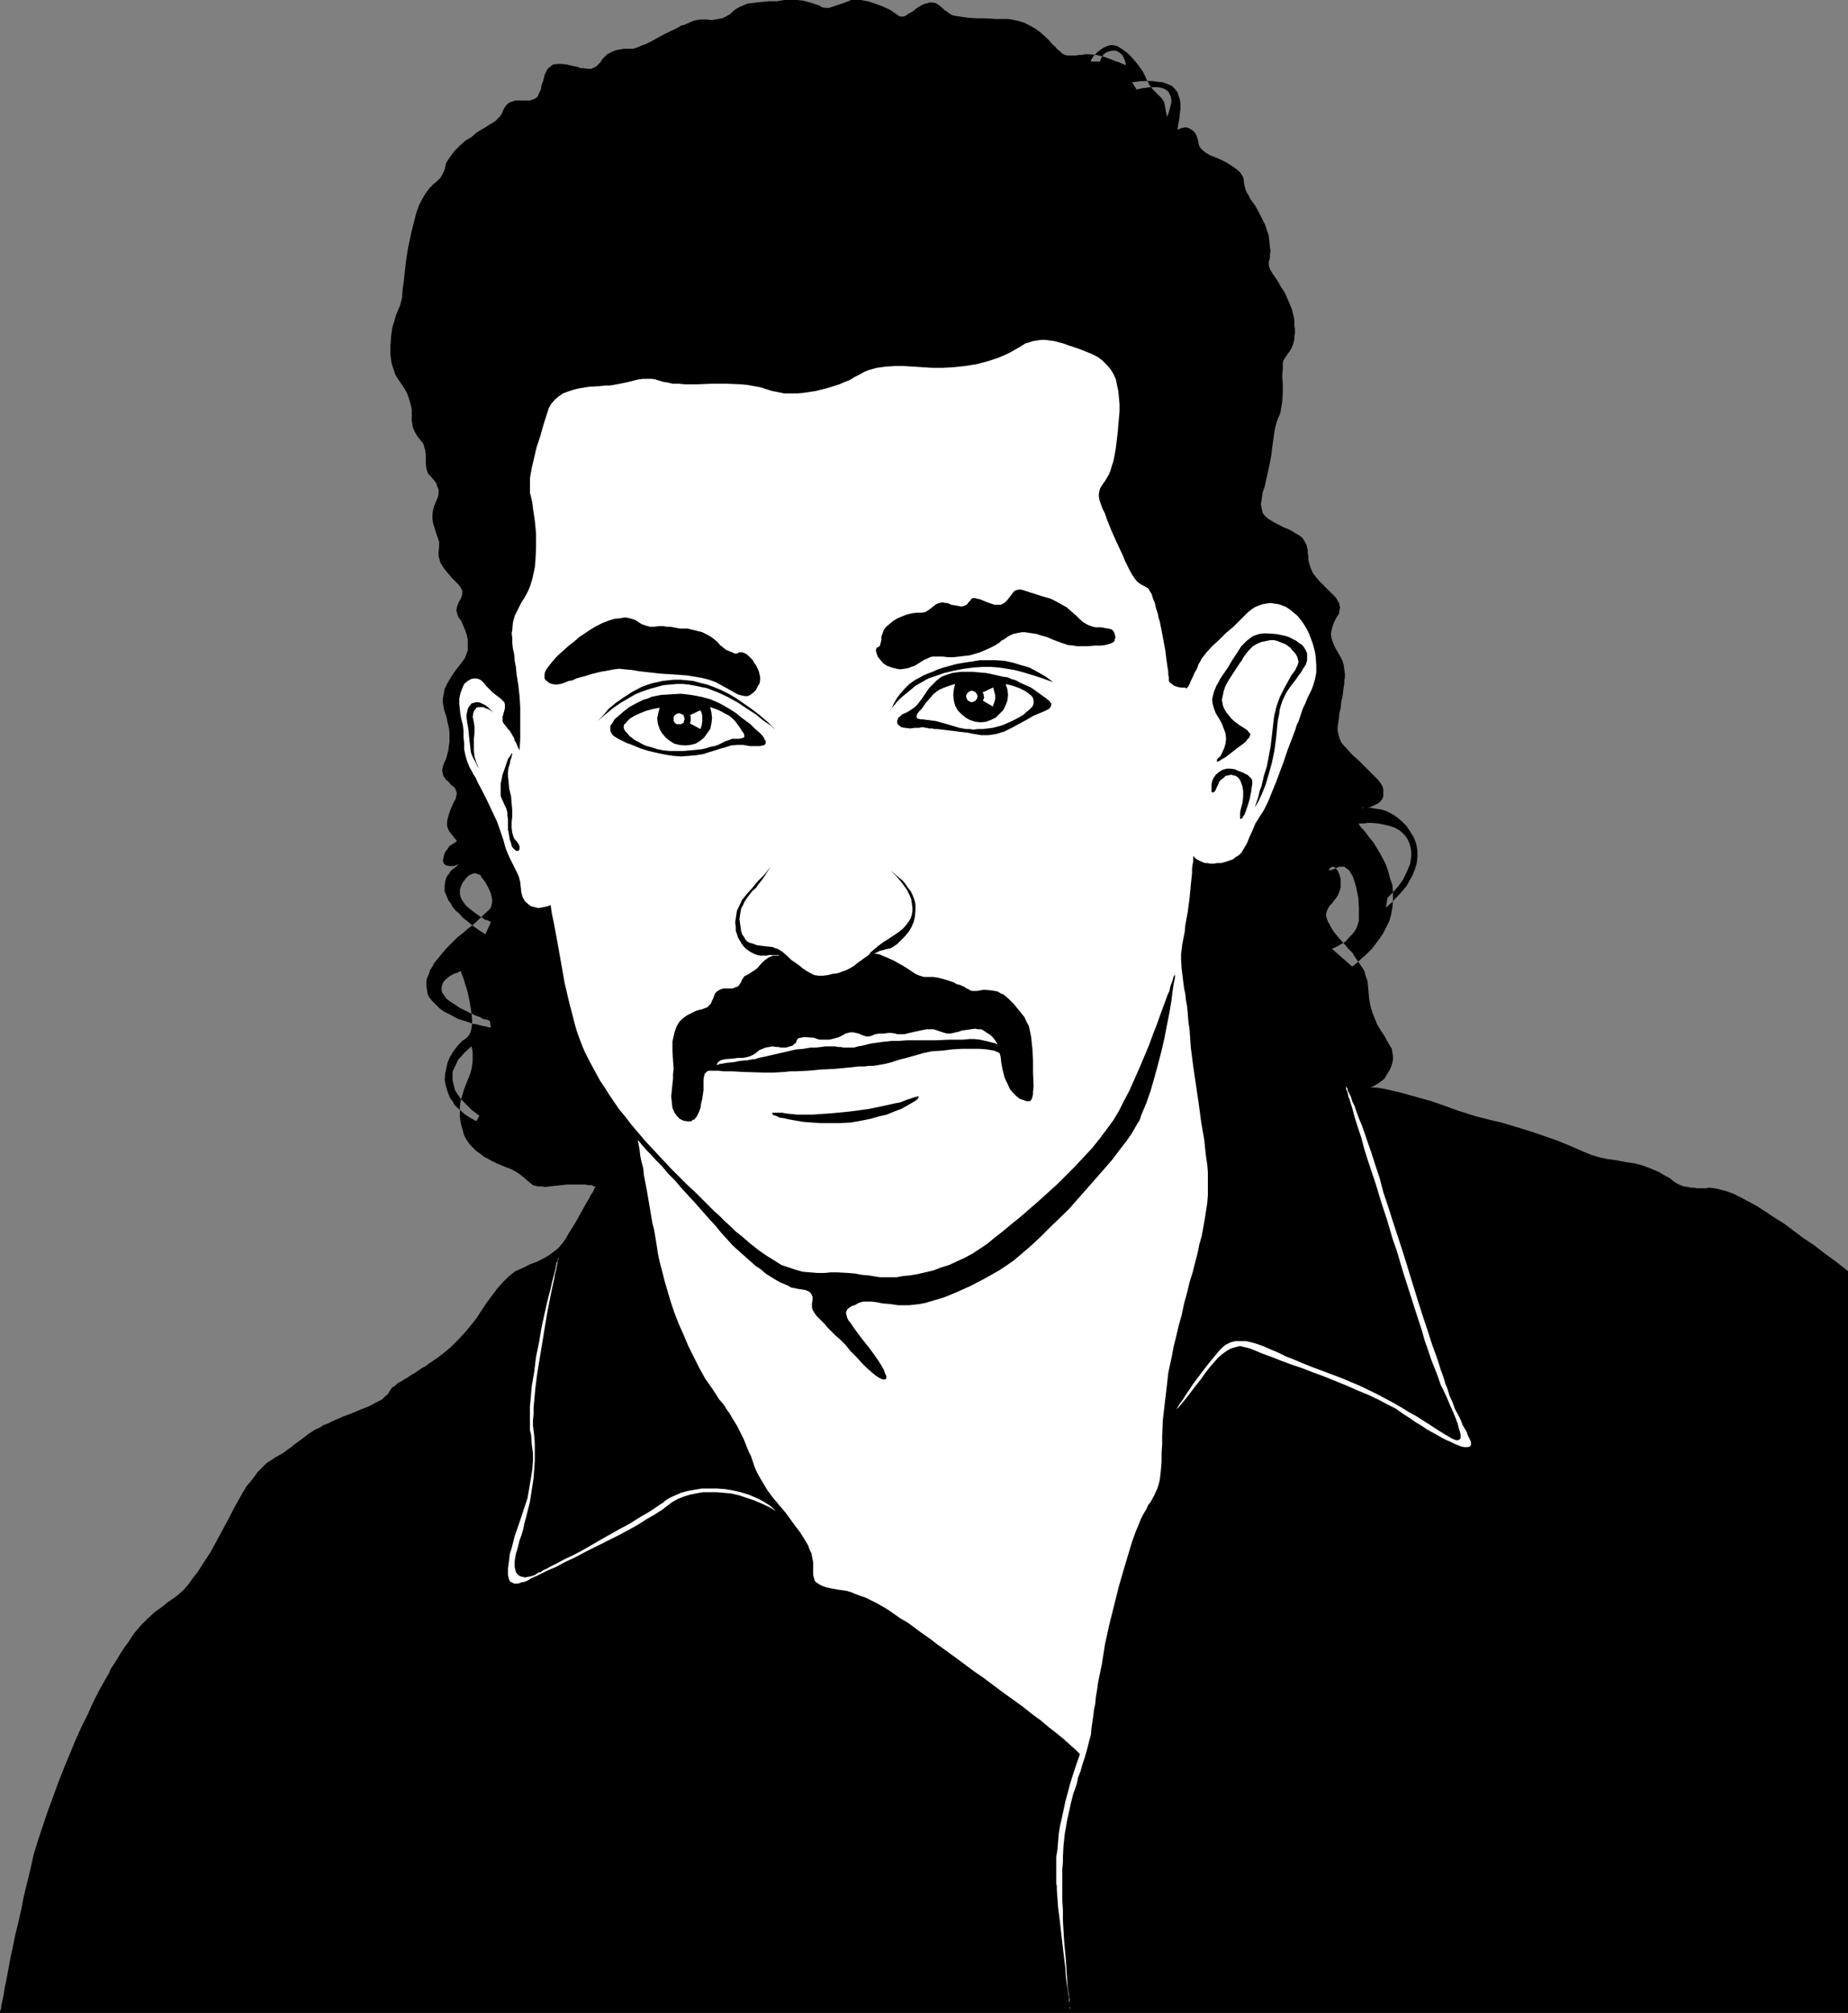 <?xml version="1.0" encoding="UTF-8" standalone="no"?>
<svg
   version="1.0"
   width="129.724mm"
   height="141.292mm"
   id="svg25"
   sodipodi:docname="Male 43.wmf"
   xmlns:inkscape="http://www.inkscape.org/namespaces/inkscape"
   xmlns:sodipodi="http://sodipodi.sourceforge.net/DTD/sodipodi-0.dtd"
   xmlns="http://www.w3.org/2000/svg"
   xmlns:svg="http://www.w3.org/2000/svg">
  <rect width="100%" height="100%" fill="#808080" stroke="none"/>
  <sodipodi:namedview
     id="namedview25"
     pagecolor="#ffffff"
     bordercolor="#000000"
     borderopacity="0.25"
     inkscape:showpageshadow="2"
     inkscape:pageopacity="0.0"
     inkscape:pagecheckerboard="0"
     inkscape:deskcolor="#d1d1d1"
     inkscape:document-units="mm" />
  <defs
     id="defs1">
    <pattern
       id="WMFhbasepattern"
       patternUnits="userSpaceOnUse"
       width="6"
       height="6"
       x="0"
       y="0" />
  </defs>
  <path
     style="fill:#000000;fill-opacity:1;fill-rule:evenodd;stroke:none"
     d="m 118.129,151.237 0.97,1.131 0.808,0.969 0.97,0.969 0.808,0.808 0.485,0.646 0.485,0.969 v 0.485 0.323 l -0.162,0.646 -0.162,0.485 -0.646,1.131 -0.323,0.808 -0.162,0.646 -0.162,0.646 0.162,0.485 0.162,0.646 0.323,0.808 0.646,0.808 0.485,1.131 0.485,1.131 0.485,1.293 0.323,1.454 v 1.454 1.454 l -0.485,1.293 -0.323,0.808 -0.485,0.646 -0.485,0.646 -0.485,0.646 -1.131,1.454 -0.97,1.454 -0.97,1.616 -0.808,1.616 -0.323,1.777 -0.162,0.808 v 0.969 l 0.162,0.969 0.162,0.969 0.646,1.939 0.323,1.616 0.323,1.293 0.162,1.293 v 2.424 l -0.323,2.262 -0.323,1.293 -0.323,1.131 -0.485,0.969 -0.323,0.969 -0.162,0.969 0.162,0.969 0.162,0.485 0.323,0.485 0.323,0.485 0.646,0.485 0.485,0.646 0.485,0.485 0.485,0.323 0.323,0.323 0.323,0.808 0.162,0.646 -0.162,0.646 -0.162,0.808 -0.485,0.808 -0.485,1.131 -0.485,1.131 -0.323,0.969 -0.323,1.131 -0.162,0.969 v 0.969 l 0.323,0.969 0.485,0.808 0.808,0.969 0.323,0.485 0.323,0.323 0.162,0.162 0.162,0.323 -0.162,0.162 -0.485,0.323 -0.485,0.323 -0.808,0.485 -0.323,0.485 -0.323,0.485 -0.485,0.646 -0.323,0.808 -0.162,0.808 -0.162,0.646 0.162,0.485 0.162,0.323 0.323,0.323 0.323,0.162 0.808,0.162 h 1.131 l 0.808,-0.323 0.646,-0.162 0.162,-0.162 v 0 l -0.162,0.162 -0.323,0.162 -0.485,0.485 -0.646,0.485 -0.808,0.646 -0.485,0.808 -0.646,0.808 -0.323,1.131 -0.162,1.293 v 0.646 0.808 l 0.323,0.646 0.323,0.808 0.323,0.808 0.646,0.808 0.485,0.969 0.808,0.969 0.97,0.808 0.97,1.131 1.293,0.969 1.293,1.131 1.616,1.131 1.778,1.131 1.454,-3.232 v 0 l -0.323,-0.162 -0.485,-0.323 -0.808,-0.162 -0.646,-0.485 -0.808,-0.485 -1.778,-1.293 -1.616,-1.293 -0.646,-0.808 -0.646,-0.969 -0.323,-0.808 -0.162,-0.808 v -0.969 l 0.323,-0.969 0.323,-0.808 0.485,-0.646 0.485,-0.646 0.485,-0.485 0.323,-0.323 0.485,-0.162 0.646,-0.323 h 0.646 l 0.485,0.162 0.323,0.162 h 0.162 v 0 l 0.323,0.162 0.162,0.485 0.323,0.323 0.808,1.131 0.808,1.454 0.646,1.454 0.323,1.616 v 0.646 l -0.162,0.808 -0.162,0.646 -0.485,0.646 -1.131,0.969 -0.97,0.969 -2.262,2.101 -1.293,0.969 -1.293,1.131 -1.454,1.131 -1.454,1.454 -1.616,1.616 -1.454,1.777 -1.616,1.939 -0.485,0.969 -0.646,0.969 -0.323,1.131 -0.485,0.969 -0.162,0.969 v 1.131 l 0.162,0.969 0.162,1.131 0.485,0.969 0.808,0.969 0.97,0.969 0.97,0.969 1.131,0.808 1.293,0.646 2.424,1.293 2.586,0.808 1.293,0.485 1.131,0.162 1.131,0.323 0.808,0.162 0.808,0.162 0.485,0.162 h 0.485 v 0 l -0.323,-1.777 v 0 l -0.485,-0.162 -0.485,-0.162 -0.808,-0.162 -0.808,-0.485 -0.97,-0.323 -2.101,-0.969 -2.262,-1.131 -1.939,-1.293 -0.97,-0.646 -0.808,-0.646 -0.485,-0.808 -0.485,-0.646 -0.162,-0.646 v -0.808 l 0.162,-0.485 0.162,-0.646 0.323,-0.485 0.485,-0.485 0.97,-0.808 1.131,-0.646 0.97,-0.323 0.323,-0.162 0.323,-0.162 h 0.162 0.162 v 0 0.162 l 0.162,0.485 0.323,0.808 0.323,0.969 0.323,1.131 0.485,1.454 0.646,2.908 0.485,3.07 0.162,1.616 v 1.293 l -0.162,1.293 -0.323,1.131 -0.485,0.808 -0.646,0.646 -0.97,0.646 -0.808,0.808 -0.808,0.969 -0.808,1.131 -0.808,1.293 -0.646,1.454 -0.323,1.454 -0.323,1.454 -0.162,1.777 0.323,1.616 0.485,1.616 0.646,1.616 0.646,0.808 0.485,0.969 0.808,0.808 0.808,0.646 0.808,0.808 1.131,0.808 1.131,0.646 1.131,0.646 0.808,-1.454 -1.939,-1.454 -1.454,-1.454 -1.293,-1.293 -0.97,-1.293 -0.808,-1.293 -0.323,-1.293 -0.323,-1.293 v -1.131 -1.131 l 0.485,-1.131 0.485,-0.969 0.485,-1.131 0.808,-0.808 0.808,-0.969 1.939,-1.777 0.323,1.454 v 1.293 1.131 l -0.162,1.293 -0.162,0.969 -0.323,1.131 -1.616,4.039 -0.646,2.262 -0.323,1.131 -0.162,1.293 v 1.293 1.293 l 0.162,1.454 0.323,1.293 0.323,1.131 0.323,1.131 0.485,0.969 0.646,0.969 0.646,0.808 0.808,0.808 0.646,0.646 0.97,0.646 0.97,0.808 0.97,0.485 1.131,0.646 1.293,0.646 2.747,1.131 1.293,0.485 1.131,0.646 0.808,0.485 0.808,0.646 0.646,0.485 0.485,0.485 0.97,0.808 0.808,0.646 0.646,0.162 0.646,0.162 h 0.97 l 0.97,0.162 1.293,-0.162 1.454,-0.162 1.616,-0.162 1.454,-0.162 h 1.131 1.293 0.97 0.808 0.646 l 0.808,0.162 h 0.485 0.323 l 0.646,0.323 h 0.323 l 0.162,0.162 h -0.162 l -0.162,0.323 -0.162,0.485 -0.323,0.646 -0.485,0.646 -0.485,0.969 -0.485,0.808 -0.646,1.131 -2.424,4.363 -1.293,2.101 -0.646,0.969 -0.485,0.969 -1.131,1.616 -1.131,1.293 -1.293,0.969 -1.293,0.969 -1.454,0.808 -1.616,0.808 -1.778,0.646 -1.939,0.969 -1.131,0.485 -0.97,0.485 -1.616,1.293 -1.454,1.454 -1.454,1.616 -1.454,1.939 -1.454,1.939 -1.616,2.424 -0.808,1.293 -0.97,1.293 -2.101,2.585 -2.101,2.262 -1.939,1.939 -1.939,1.616 -1.939,1.454 -1.939,1.293 -0.808,0.646 -0.97,0.485 -1.616,1.131 -1.616,0.969 -0.646,0.485 -0.646,0.323 -0.485,0.323 -0.485,0.323 -0.97,0.485 -0.646,0.646 -0.808,0.485 -0.485,0.646 -0.485,0.808 -0.323,0.485 -0.485,0.323 -0.485,0.485 -0.485,0.485 -1.616,0.808 -1.778,0.969 -2.101,0.808 -2.262,0.969 -2.586,0.969 -2.586,1.131 -1.293,0.646 -1.293,0.485 -0.97,0.646 -1.131,0.485 -1.778,1.131 -1.454,1.131 -1.293,0.969 -1.131,0.808 -0.97,0.808 -0.97,0.646 -0.808,0.646 -1.131,0.646 -1.131,0.646 -1.454,0.969 -0.808,0.485 -0.646,0.646 -0.808,0.808 -0.97,0.969 -0.808,1.131 -0.97,1.293 -1.131,1.293 -0.97,1.616 -2.101,3.716 -2.101,4.039 -4.363,8.079 -2.424,3.716 -1.131,1.777 -1.293,1.616 -1.131,1.616 -1.293,1.454 -1.454,1.293 -1.293,0.969 -1.454,0.969 -1.131,0.969 -2.262,1.616 -1.939,1.777 -1.778,1.777 -1.616,1.939 -0.808,1.131 -0.808,1.293 -0.97,1.293 -0.97,1.454 -0.97,1.616 -1.131,1.777 -0.646,0.969 -0.485,1.131 -1.293,2.262 -1.454,2.585 -1.454,2.908 -1.454,3.232 -1.616,3.232 -1.616,3.555 -1.454,3.555 -1.616,3.878 -1.454,3.716 -2.909,7.917 -1.293,3.878 -1.293,3.878 -1.131,3.716 -0.808,3.716 -1.778,7.271 -0.646,3.393 -0.808,3.555 -0.808,3.232 -0.646,3.232 -0.646,2.908 -0.485,2.747 -0.485,2.585 -0.485,2.262 -0.323,2.101 -0.323,1.616 -0.162,0.646 -0.162,0.808 v 0.485 L 0.162,533.209 0,533.532 v 0.162 0.323 0 h 490.294 v -196.803 l -3.07,-2.424 -2.909,-2.101 -2.909,-2.262 -2.909,-1.939 -2.586,-1.939 -2.586,-1.939 -2.586,-1.616 -2.424,-1.616 -2.262,-1.454 -2.101,-1.131 -2.101,-1.131 -1.939,-0.969 -1.778,-0.646 -1.778,-0.485 -1.454,-0.323 -1.293,-0.162 -1.293,0.162 h -2.101 l -0.808,-0.162 h -0.808 l -0.646,-0.162 -1.131,-0.162 -0.97,-0.323 -0.97,-0.485 -0.97,-0.646 -0.97,-0.808 -1.293,-0.646 -1.293,-0.808 -1.454,-0.646 -1.616,-0.646 -1.778,-0.646 -1.939,-0.485 -2.262,-0.323 -2.424,-0.485 -2.424,-0.323 -2.262,-0.485 -2.101,-0.646 -1.939,-0.808 -3.717,-1.616 -3.555,-1.454 -1.939,-0.646 -2.262,-0.808 -2.424,-0.808 -2.586,-0.808 -5.333,-1.616 -2.909,-0.646 -2.424,-0.646 -1.293,-0.323 -1.616,-0.485 -1.454,-0.485 -1.616,-0.485 -3.555,-1.293 -3.717,-1.293 -4.04,-1.131 -4.04,-1.131 -4.202,-0.969 -1.939,-0.323 -2.101,-0.162 0.808,-0.162 0.808,-0.485 0.808,-0.485 0.646,-0.485 0.808,-0.646 0.485,-0.808 0.485,-0.808 0.485,-0.808 0.323,-0.808 0.323,-0.969 0.162,-0.969 v -0.808 l -0.162,-0.969 -0.162,-0.969 -0.485,-0.808 -0.485,-0.808 -0.97,-1.777 -0.97,-1.454 -0.97,-1.616 -0.646,-1.616 -0.646,-1.616 -0.485,-1.616 -0.323,-1.777 -0.162,-1.777 -0.162,-1.777 -0.162,-1.454 -0.485,-1.293 -0.323,-1.293 -0.646,-0.969 -0.646,-0.969 -1.454,-2.101 -0.323,-0.646 -0.646,-0.646 -0.646,-0.646 -0.646,-0.808 -1.616,-1.777 -1.454,-1.777 -0.646,-0.969 -0.485,-0.969 -0.485,-0.808 -0.323,-0.969 -0.162,-0.808 0.162,-0.808 0.323,-0.808 0.485,-0.808 0.646,-0.646 0.485,-0.646 0.97,-1.293 0.485,-1.131 0.323,-1.131 v -1.131 -1.131 l -0.323,-1.131 -0.485,-1.131 -0.323,-0.323 -0.162,-0.323 -0.323,-0.162 -0.323,-0.162 -0.646,0.162 -0.323,0.323 -0.162,0.323 v 0.162 h 0.162 0.162 l 0.485,-0.162 0.485,-0.162 0.646,-0.323 0.808,-0.323 h 0.808 0.485 l 0.646,0.485 0.646,0.485 0.485,0.808 0.485,0.808 0.323,0.969 0.323,0.969 0.323,1.293 0.485,2.424 0.162,2.585 v 2.424 1.131 l -0.323,0.969 -0.323,0.969 -0.485,0.808 -0.646,0.808 -0.646,0.646 -1.131,1.293 -1.454,0.808 -0.485,0.323 -0.646,0.323 -0.323,0.162 -0.485,0.162 -0.162,0.162 v 0 l 5.333,4.686 0.162,-0.162 0.323,-0.162 0.485,-0.485 0.646,-0.485 0.808,-0.808 0.97,-0.808 0.97,-0.969 0.97,-0.969 0.97,-1.293 0.97,-1.293 0.97,-1.454 0.808,-1.616 0.808,-1.616 0.485,-1.777 0.323,-1.777 0.162,-1.939 v -1.939 l -0.162,-2.101 -0.646,-1.777 -0.485,-1.939 -0.646,-1.777 -0.808,-1.616 -0.808,-1.454 -0.97,-1.616 -0.808,-1.293 -0.97,-1.131 -0.808,-1.131 -0.646,-0.808 -0.646,-0.646 -0.485,-0.646 -0.162,-0.323 -0.162,-0.162 h 0.162 0.162 0.485 0.808 l 0.808,-0.162 h 0.97 l 1.939,0.162 2.262,0.485 1.131,0.323 0.97,0.323 1.131,0.646 0.808,0.646 0.808,0.808 0.646,0.969 0.485,1.131 0.323,1.131 0.162,1.131 v 1.131 l -0.162,0.969 -0.162,1.131 -0.485,1.131 -0.485,1.131 -0.97,1.939 -1.293,1.777 -1.454,1.616 -0.646,0.646 -0.646,0.646 -0.485,2.747 v -0.162 l 0.485,-0.323 0.485,-0.485 0.808,-0.646 0.808,-0.969 0.97,-0.969 0.97,-1.131 0.97,-1.131 0.808,-1.454 0.808,-1.454 0.646,-1.616 0.485,-1.616 0.162,-1.616 v -1.777 l -0.323,-1.777 -0.323,-0.808 -0.323,-0.808 -0.97,-1.616 -0.97,-1.454 -1.131,-1.131 -1.131,-0.969 -1.131,-0.808 -1.131,-0.646 -1.131,-0.485 -1.131,-0.323 -1.131,-0.162 -0.97,-0.162 -0.808,-0.162 h -0.808 -0.646 -0.485 l -0.323,0.162 h -0.162 0.323 l 0.646,-0.162 h 0.97 l 0.97,-0.323 1.131,-0.485 0.97,-0.646 0.323,-0.323 0.323,-0.485 0.323,-0.646 v -0.646 -0.646 -0.646 l -0.162,-0.646 -0.323,-0.646 -0.808,-1.131 -1.131,-1.131 -1.293,-1.293 -1.293,-1.293 -1.454,-1.454 -1.616,-1.454 -0.646,-0.646 -1.131,-1.293 -0.485,-0.485 -0.808,-0.969 -0.485,-1.131 -0.162,-0.646 -0.162,-0.646 -0.162,-0.808 v -0.808 l 0.162,-1.131 0.162,-1.131 0.162,-1.454 0.323,-1.454 0.162,-1.616 0.323,-1.293 0.162,-1.293 0.162,-1.293 0.162,-0.969 v -0.808 l 0.162,-0.808 v -0.808 l -0.162,-1.293 -0.162,-1.131 -0.323,-1.131 -0.485,-0.969 -0.646,-1.131 -0.646,-1.131 -0.485,-0.969 -0.323,-0.808 -0.323,-0.969 -0.162,-1.131 0.162,-0.969 0.323,-1.293 0.485,-1.131 0.485,-0.969 0.646,-0.969 0.162,-0.808 0.162,-0.969 -0.162,-0.485 v -0.485 l -0.323,-0.485 -0.323,-0.646 -0.485,-0.646 -0.646,-0.646 -1.293,-1.293 -1.293,-1.293 -0.97,-0.969 -0.97,-1.131 -0.808,-1.131 -0.485,-1.131 -0.485,-1.454 -0.162,-0.808 v -0.808 l -0.162,-0.969 v -0.808 l -0.162,-0.646 -0.162,-0.646 -0.485,-0.969 -0.646,-0.969 -0.808,-0.646 -1.131,-0.646 -1.293,-0.808 -1.616,-0.646 -1.616,-0.808 -1.454,-0.808 -1.293,-0.808 -0.485,-0.485 -0.485,-0.485 -0.323,-0.485 -0.162,-0.646 -0.162,-0.808 -0.162,-0.808 0.162,-0.969 0.162,-1.131 0.162,-1.131 0.485,-1.293 0.646,-2.908 0.646,-2.908 0.485,-2.585 0.323,-2.585 0.323,-2.262 0.323,-2.262 0.485,-1.777 0.323,-0.969 0.323,-0.646 0.323,-0.808 0.162,-0.969 0.162,-0.969 0.162,-0.969 0.162,-2.262 v -2.424 l -0.162,-2.262 0.162,-1.777 v -0.969 -0.646 l 0.162,-0.646 0.162,-0.323 0.97,-1.454 0.485,-0.646 0.485,-0.808 0.485,-1.131 0.162,-0.646 0.162,-0.646 v -0.808 l 0.162,-0.808 v -1.131 l -0.162,-0.969 v -1.131 l -0.162,-1.131 -0.485,-1.939 -0.646,-1.616 -0.646,-1.454 -0.646,-1.454 -0.97,-1.454 -0.808,-1.454 -0.97,-1.454 -0.485,-0.646 -0.323,-0.646 -0.323,-0.485 -0.162,-0.485 -0.162,-0.646 v -0.646 -0.323 l 0.162,-0.323 0.162,-0.808 v -0.969 l 0.162,-0.646 -0.162,-0.808 -0.162,-1.616 -0.162,-1.616 -0.485,-1.454 -0.485,-1.454 -0.808,-1.616 -0.808,-1.616 -0.97,-1.777 -1.293,-1.777 -0.485,-0.969 -0.485,-0.808 -0.323,-0.646 -0.162,-0.646 -0.162,-0.646 -0.162,-0.969 v -0.485 l -0.162,-0.646 -0.485,-0.808 -0.323,-0.485 -0.485,-0.485 -0.646,-0.485 -0.646,-0.485 -1.778,-1.131 -1.616,-0.808 -1.454,-0.646 -1.293,-0.485 -1.131,-0.646 -0.808,-0.646 -0.646,-0.646 -0.323,-0.485 -0.162,-0.485 -0.162,-0.969 -0.323,-1.131 -0.485,-0.969 -0.646,-0.646 -0.808,-0.485 -0.323,-0.162 -0.485,-0.162 h -0.485 l -0.646,0.162 -0.646,0.162 -0.646,0.323 0.485,-2.908 0.162,-1.454 0.162,-1.293 v -1.131 l -0.162,-1.293 -0.323,-0.969 -0.323,-0.969 -0.646,-0.808 -0.808,-0.808 -1.131,-0.485 -1.293,-0.485 -1.616,-0.162 -0.97,-0.162 h -2.101 -0.97 l -2.586,0.323 v -0.162 l 1.293,2.101 1.293,-0.323 1.131,-0.162 1.131,-0.162 h 0.97 1.131 l 0.808,0.162 0.646,0.162 0.808,0.485 0.485,0.323 0.323,0.646 0.323,0.646 0.162,0.808 v 0.969 l -0.323,1.131 -0.323,1.293 -0.485,1.293 -0.162,-0.808 -0.162,-0.646 -0.162,-1.131 -0.162,-0.808 -0.162,-0.646 -0.323,-0.485 -0.323,-0.485 -0.646,-0.646 -0.323,-0.323 -0.485,-0.485 -0.808,-0.808 -0.646,-0.808 -0.323,-0.485 -0.323,-0.646 -0.323,-0.485 -0.323,-0.808 -0.323,-0.646 -0.485,-0.969 -0.808,-1.131 -0.97,-1.293 -1.131,-1.293 -1.131,-1.131 -1.293,-0.969 -1.293,-0.808 -0.485,-0.162 -0.808,-0.162 h -0.646 l -0.646,0.162 -1.131,0.485 -0.97,0.646 -0.808,0.646 -0.646,0.646 -0.485,0.646 -0.323,0.485 -0.162,0.485 v 0.162 h 2.424 v -0.162 l 0.162,-0.323 0.162,-0.485 0.323,-0.485 0.323,-0.485 0.646,-0.485 0.808,-0.323 0.97,-0.162 h 0.646 l 0.485,0.162 0.808,0.485 0.646,0.646 0.323,0.646 0.323,0.808 0.162,0.646 v 0.323 0.162 0 l -0.323,-0.162 -0.323,-0.162 -0.485,-0.162 -0.646,-0.323 -0.646,-0.162 -1.616,-0.646 -1.778,-0.646 -1.939,-0.485 -1.939,-0.162 h -0.97 l -0.97,0.162 h -0.808 l -0.646,0.162 h -1.293 -0.97 l -0.808,-0.162 -0.646,-0.323 -0.646,-0.646 -0.808,-0.646 -0.323,-0.485 -0.646,-0.485 -0.97,-1.131 -1.131,-1.131 -1.293,-1.131 -1.293,-0.969 -1.454,-0.808 -1.616,-0.808 -1.616,-0.485 -1.616,-0.323 -0.97,-0.162 h -0.97 -2.424 l -2.424,-0.162 h -2.424 l -2.424,-0.162 -2.262,-0.323 -0.97,-0.162 -0.808,-0.162 -0.646,-0.323 -0.646,-0.485 -0.97,-0.646 -0.323,-0.323 -0.323,-0.323 -0.808,-0.646 -0.808,-0.485 -0.808,-0.162 h -0.808 l -0.485,0.162 -0.646,0.162 -0.485,0.162 -0.646,0.323 -1.293,0.808 -0.97,0.808 -0.97,0.485 -0.646,0.485 -0.646,0.323 h -0.485 -0.646 l -0.646,-0.485 -0.485,-0.323 -0.485,-0.323 -0.646,-0.485 -0.646,-0.323 -1.778,-0.808 -1.778,-0.646 -1.939,-0.646 L 228.341,0 h -0.97 -0.808 -0.808 l -0.646,0.323 -1.293,0.485 -0.97,0.323 -0.97,0.323 -0.97,0.323 -0.97,0.323 h -0.808 l -0.97,-0.162 -0.808,-0.485 -0.97,-0.323 -0.97,-0.323 -1.131,-0.323 -1.293,-0.323 L 211.534,0 h -3.394 l -1.939,0.323 h -2.101 l -1.616,0.162 -1.616,0.162 -1.293,0.162 -1.293,0.162 -1.131,0.485 -1.131,0.485 -1.293,0.808 -0.97,0.969 -1.131,0.646 -0.97,0.485 -0.97,0.162 -0.97,0.162 -0.808,0.162 -1.616,-0.162 h -1.454 l -0.97,0.162 -0.808,0.162 -1.131,0.485 -1.454,0.646 -0.808,0.162 -0.646,0.485 -2.101,0.969 -0.97,0.485 -0.97,0.485 -1.778,0.969 -1.454,0.808 -0.646,0.323 -0.646,0.323 -1.293,0.485 -1.131,0.485 -0.97,0.323 h -1.293 -1.131 l -0.97,0.162 -0.97,0.162 -0.97,0.323 -1.616,0.808 -0.646,0.646 -0.646,0.646 -0.485,0.808 -0.646,0.646 -0.485,0.485 -0.646,0.323 -0.646,0.323 h -0.97 l -1.131,-0.162 h -0.808 l -0.646,-0.323 -1.616,-0.323 -1.293,-0.323 -1.454,-0.162 h -1.131 l -1.131,0.162 -0.485,0.323 -0.323,0.323 -0.485,0.323 -0.323,0.485 -0.323,0.646 -0.323,0.646 -0.162,0.808 -0.162,0.646 -0.485,1.293 -0.162,1.131 -0.485,0.969 -0.323,0.808 -0.485,0.485 -0.646,0.323 -0.97,0.323 h -1.939 -1.939 l -0.97,0.323 -0.808,0.323 -0.646,0.646 -0.323,0.485 -0.323,0.485 -0.485,1.131 -0.485,0.808 -0.646,0.646 -0.646,0.646 -0.808,0.485 -0.808,0.485 -0.97,0.646 -1.131,0.646 -1.293,0.808 -1.293,1.131 -1.616,0.969 -1.454,1.293 -1.293,1.293 -1.131,1.454 -0.97,1.454 -0.323,0.646 -0.162,0.808 -0.162,0.646 -0.162,0.485 -0.485,0.969 -0.485,0.808 -0.485,0.485 -0.646,0.646 -0.485,0.323 -0.323,0.323 -0.97,0.969 -0.485,0.646 -0.485,0.646 -0.97,1.616 -0.808,1.616 -0.646,1.777 -0.485,1.777 -0.97,3.878 -0.808,3.878 -0.323,1.939 -0.323,2.262 -0.485,4.524 -0.323,2.262 -0.162,2.262 -0.485,1.939 -0.808,1.939 -0.323,0.808 -0.323,1.131 -0.646,2.101 -0.323,2.424 -0.162,2.424 v 2.424 l 0.323,2.262 0.323,0.969 0.323,0.969 0.323,0.969 0.485,0.808 0.97,1.454 0.97,1.454 0.646,1.131 0.485,1.293 0.323,1.131 0.323,1.131 0.162,1.131 v 1.454 1.131 l 0.162,1.131 0.162,0.808 0.323,0.808 0.323,0.646 0.485,0.808 0.485,0.646 0.808,0.969 0.323,0.485 0.162,0.485 0.323,1.131 0.162,1.131 v 2.424 l 0.162,1.293 0.323,1.131 0.323,0.485 0.485,0.485 0.808,0.969 0.646,0.808 0.323,0.969 0.323,0.808 v 0.969 l -0.162,0.969 -0.485,1.131 -0.485,1.131 -0.323,1.131 -0.162,1.293 v 1.131 l 0.162,1.131 0.646,2.101 0.646,1.939 0.323,0.969 v 0.969 l -0.162,1.777 v 0.969 l 0.323,1.131 0.162,0.646 0.323,0.485 0.485,0.808 z"
     id="path1" />
  <path
     style="fill:#ffffff;fill-opacity:1;fill-rule:evenodd;stroke:none"
     d="m 137.845,199.065 -0.485,-0.969 -0.323,-0.808 -0.485,-0.808 -0.162,-0.646 -0.646,-1.131 -0.485,-0.808 -0.485,-0.485 -0.323,-0.485 -0.808,-0.969 -0.323,-0.646 v -0.485 -0.323 -0.323 l 0.162,-0.485 0.162,-0.646 0.162,-0.485 0.162,-0.808 v -0.808 l -0.162,-0.646 -0.485,-0.485 -0.485,-0.485 -0.646,-0.485 -0.646,-0.485 -0.808,-0.646 -0.97,-0.969 -0.808,-0.808 -0.646,-0.808 -0.646,-0.646 -0.646,-0.323 -0.646,-0.162 h -0.646 l -0.808,0.162 -0.808,0.485 -0.97,0.808 -0.485,1.131 -0.485,1.293 -0.323,1.454 v 1.454 l 0.162,1.454 0.162,1.454 0.323,1.454 0.323,1.293 0.162,1.454 v 1.616 l 0.162,1.616 v 1.616 l 0.323,1.616 0.485,1.616 0.646,1.616 0.485,0.808 0.485,0.969 0.646,0.969 0.485,1.131 1.293,2.424 1.293,2.585 1.293,2.747 1.293,2.747 0.97,2.747 0.808,2.424 0.323,1.293 0.323,0.969 0.808,1.939 0.808,1.616 0.646,1.293 0.646,1.293 0.485,1.131 0.323,1.293 0.162,1.454 0.162,1.454 0.323,1.131 0.646,1.131 1.131,0.969 0.485,0.323 0.646,0.162 0.646,0.162 0.646,0.162 0.808,-0.162 0.808,-0.162 0.808,-0.162 0.808,-0.323 0.323,2.262 0.485,2.262 0.485,2.585 0.485,2.585 0.97,5.494 0.97,5.494 1.293,5.494 0.646,2.424 0.646,2.585 0.646,2.262 0.808,2.262 0.808,2.101 0.808,1.777 1.778,3.393 1.939,3.555 1.293,1.939 1.131,1.777 1.293,1.939 1.454,2.101 1.616,1.939 1.616,2.101 1.778,2.101 1.939,2.262 2.101,2.262 2.262,2.424 2.262,2.424 2.586,2.585 1.939,1.939 1.939,1.777 1.778,1.777 1.616,1.616 1.616,1.616 1.616,1.454 1.454,1.454 1.454,1.293 1.293,1.293 1.454,1.131 2.424,2.101 2.262,1.777 2.101,1.454 2.101,1.293 1.778,1.131 1.939,0.646 1.939,0.646 1.778,0.485 1.939,0.162 1.939,0.162 h 1.939 l 1.616,-0.162 h 1.616 l 3.07,0.162 1.778,0.162 1.616,0.323 1.939,0.162 1.939,0.323 1.131,0.162 h 1.293 1.454 1.616 l 1.778,-0.323 1.778,-0.162 1.939,-0.323 2.101,-0.485 2.101,-0.485 2.101,-0.808 2.101,-0.646 2.101,-0.969 2.101,-0.969 2.101,-1.131 1.939,-1.293 1.939,-1.293 1.939,-1.616 2.101,-1.616 2.101,-1.777 2.424,-1.939 2.424,-2.101 2.424,-2.101 5.01,-4.524 4.848,-4.847 2.262,-2.424 2.262,-2.424 1.939,-2.424 1.939,-2.585 1.778,-2.424 1.454,-2.424 1.293,-2.585 1.454,-2.747 1.293,-2.908 1.293,-2.908 2.586,-6.14 1.131,-3.07 1.131,-2.908 0.97,-2.747 0.97,-2.585 0.808,-2.262 0.485,-0.969 0.162,-0.969 0.323,-0.969 0.323,-0.808 0.162,-0.646 0.162,-0.485 0.323,-0.485 v -0.323 l 0.162,-0.162 v -0.162 0.162 l -0.162,0.323 v 0.323 0.646 l -0.162,0.808 -0.162,0.808 -0.162,0.969 -0.162,1.131 -0.162,1.293 -0.162,1.293 -0.485,2.908 -0.646,3.232 -0.646,3.393 -0.808,3.555 -0.97,3.716 -0.97,3.555 -0.97,3.393 -1.131,3.232 -1.293,3.07 -0.485,1.454 -0.808,1.293 -0.646,1.131 -0.646,1.131 -1.454,2.101 -1.778,2.262 -1.939,2.585 -2.101,2.424 -2.262,2.585 -2.424,2.747 -4.686,5.332 -5.171,5.009 -2.424,2.424 -2.424,2.262 -2.262,1.939 -2.262,1.939 -2.101,1.454 -0.97,0.646 -0.97,0.646 -3.717,2.101 -3.717,1.939 -3.555,1.616 -3.555,1.454 -1.616,0.485 -1.616,0.485 -1.616,0.485 -1.616,0.323 -1.454,0.162 -1.454,0.162 h -1.454 -1.293 l -1.131,-0.162 -1.131,-0.162 -1.939,-0.162 -1.616,-0.323 -1.293,-0.162 h -1.131 -1.131 l -1.131,0.323 -1.131,0.646 -0.646,0.162 -0.485,0.323 -0.485,0.323 -0.323,0.323 -0.162,0.323 -0.162,0.323 v 0.485 l 0.162,0.485 0.162,0.646 0.323,0.646 0.646,0.808 0.646,0.969 0.808,1.131 0.97,1.293 1.131,1.454 1.293,1.616 1.293,1.777 1.131,1.616 0.808,1.293 0.646,1.131 0.323,0.969 0.323,0.646 v 0.646 l -0.323,0.323 h -0.323 l -0.646,-0.162 -0.646,-0.323 -0.97,-0.646 -0.97,-0.808 -1.293,-1.131 -1.293,-1.293 -1.454,-1.616 -1.616,-1.616 -1.293,-1.616 -1.293,-1.293 -1.293,-1.131 -1.131,-1.131 -0.97,-0.969 -0.808,-0.969 -0.808,-0.808 -0.646,-0.646 -0.646,-0.646 -0.485,-0.646 -0.323,-0.485 -0.323,-0.646 -0.162,-0.485 v -0.485 -0.646 l 0.162,-0.969 v -0.808 l -0.323,-0.646 -0.323,-0.485 -0.485,-0.323 -0.808,-0.323 -0.97,-0.162 -1.131,-0.162 -0.646,-0.162 -0.97,-0.162 -0.808,-0.485 -1.131,-0.485 -1.131,-0.485 -1.131,-0.646 -1.293,-0.808 -1.293,-0.808 -1.293,-1.131 -1.454,-0.969 -1.454,-1.293 -1.454,-1.293 -1.454,-1.293 -1.616,-1.454 -1.454,-1.616 -1.616,-1.777 -1.454,-1.777 -1.778,-1.939 -3.555,-4.039 -3.717,-4.039 -1.778,-2.101 -1.778,-1.777 -1.616,-1.939 -1.616,-1.616 -1.293,-1.454 -1.293,-1.293 -0.97,-1.131 -0.323,-0.323 -0.323,-0.485 -0.323,-0.323 -0.162,-0.162 -0.162,-0.162 v 0 0 0.162 l 0.162,0.646 0.162,0.808 0.162,0.969 0.162,1.454 0.323,1.616 0.485,1.777 0.162,1.777 0.808,4.201 1.454,8.564 0.485,1.939 0.323,1.939 0.323,1.939 0.323,2.262 0.485,2.262 0.646,2.424 0.646,2.585 0.808,2.747 0.808,2.747 0.97,2.908 1.131,2.908 1.293,2.908 1.293,3.07 1.454,2.908 1.454,2.908 1.616,2.908 1.939,2.747 1.778,2.747 1.131,1.293 0.808,1.293 0.808,1.131 0.646,1.131 1.293,2.101 0.97,1.939 0.808,1.616 0.646,1.616 0.646,1.616 0.646,1.293 0.97,2.908 0.646,1.454 0.808,1.454 0.97,1.616 0.97,1.616 1.454,1.939 0.808,0.969 0.808,0.969 1.778,2.101 1.293,1.777 1.293,1.777 1.131,1.454 0.808,1.293 0.808,1.293 0.646,1.131 0.323,0.969 0.485,0.969 0.162,0.808 0.323,1.616 v 2.747 0.646 l 0.162,0.646 0.162,0.485 0.162,0.485 0.323,0.323 0.485,0.323 0.808,0.485 1.293,0.485 1.454,0.323 1.778,0.323 1.131,0.162 1.131,0.162 1.131,0.323 1.131,0.485 1.293,0.485 1.454,0.485 1.293,0.646 1.616,0.808 1.454,0.808 1.616,0.969 1.616,1.131 1.616,1.131 1.939,1.131 1.778,1.293 1.939,1.454 2.101,1.454 2.101,1.616 2.262,1.616 2.424,1.777 2.424,1.777 2.586,1.939 2.586,1.777 5.171,3.878 5.171,3.716 2.424,1.939 2.424,1.777 2.101,1.777 2.101,1.616 1.939,1.616 1.616,1.454 1.454,1.293 1.131,1.131 -0.97,2.747 -0.808,2.424 -0.808,2.585 -0.646,2.424 -0.646,2.424 -0.485,2.262 -0.485,2.262 -0.485,2.101 -0.323,2.101 -0.162,2.101 -0.162,1.939 -0.323,1.939 v 3.555 3.393 l 0.162,0.808 v 0.969 l 0.162,2.101 0.162,2.424 0.323,2.424 0.646,5.655 0.646,5.494 0.323,2.585 0.162,2.585 0.323,2.262 0.323,2.101 0.162,0.808 v 0.808 l 0.162,0.646 v 0.646 0.485 0.323 l 0.162,0.162 v 0.162 -0.323 l -0.162,-0.323 v -0.485 -0.485 -0.646 l -0.162,-1.454 -0.323,-1.939 -0.162,-2.101 -0.162,-2.424 -0.162,-2.585 -0.485,-5.332 -0.323,-5.494 v -2.747 l -0.162,-2.585 v -4.524 -1.939 -1.777 l 0.162,-1.777 v -1.454 l 0.162,-3.07 0.162,-1.454 0.162,-1.616 0.323,-1.777 0.323,-1.939 0.485,-2.101 0.485,-2.262 0.646,-2.585 0.485,-1.293 0.485,-1.454 0.323,-1.616 0.646,-1.616 0.485,-1.777 0.646,-1.939 0.323,-1.131 0.323,-1.131 0.485,-1.939 0.485,-1.777 0.162,-1.939 0.162,-0.969 0.162,-1.131 0.162,-1.131 0.162,-1.454 0.323,-1.454 0.162,-1.777 0.323,-1.939 0.323,-2.262 0.97,-4.686 0.808,-5.171 1.131,-5.171 1.293,-5.171 1.293,-5.171 1.454,-5.009 1.454,-4.847 0.646,-2.101 0.808,-2.262 0.808,-1.939 0.646,-1.616 0.646,-1.293 0.808,-1.293 0.485,-1.131 0.646,-0.808 0.97,-1.777 0.808,-1.777 0.323,-0.969 0.323,-1.293 0.162,-1.293 0.162,-1.616 0.162,-1.939 v -2.262 l 0.162,-2.262 v -2.262 l 0.162,-4.201 0.485,-4.201 0.485,-4.039 0.485,-4.363 0.485,-2.262 0.485,-2.262 0.485,-2.585 0.646,-2.585 0.646,-2.747 0.808,-2.908 0.646,-3.07 0.808,-2.908 0.646,-2.747 0.808,-2.585 0.646,-2.585 0.646,-2.424 0.485,-2.424 0.646,-2.262 0.808,-4.524 0.323,-2.101 0.323,-2.101 0.162,-2.101 v -2.101 -1.939 -1.939 l -0.162,-2.101 -0.323,-2.101 -0.485,-4.524 -0.808,-4.686 -0.646,-4.847 -1.454,-9.856 -0.646,-5.009 -0.323,-4.686 -0.323,-2.262 -0.162,-2.101 -0.162,-1.777 -0.323,-1.777 -0.162,-1.616 -0.323,-1.454 -0.162,-1.293 -0.162,-1.293 -0.323,-2.585 -0.162,-2.585 v -1.293 l 0.162,-1.293 0.162,-1.454 0.323,-1.616 0.323,-1.616 0.162,-1.777 0.646,-3.555 0.485,-3.716 0.323,-3.393 0.162,-1.616 0.162,-1.454 v -1.293 l 0.162,-1.131 0.162,-0.808 v -0.808 -0.485 0 h 0.162 l 0.323,0.485 0.485,0.323 0.97,0.485 1.131,0.485 h 0.646 l 0.808,0.162 h 0.97 l 0.808,-0.162 h 1.131 l 1.131,-0.323 0.97,-0.323 0.97,-0.323 0.808,-0.646 0.808,-0.485 0.646,-0.646 0.485,-0.808 0.97,-1.616 0.646,-1.616 0.808,-1.777 0.808,-1.939 1.131,-1.777 1.131,-1.777 1.131,-2.262 0.97,-2.424 1.131,-2.747 2.101,-5.655 0.97,-2.908 1.131,-2.908 0.485,-1.293 0.485,-1.293 0.323,-1.131 0.485,-0.969 0.646,-1.939 0.485,-1.454 0.646,-1.293 0.485,-1.293 1.131,-2.262 0.485,-1.293 0.485,-1.616 0.323,-1.777 v -1.939 l -0.162,-2.262 -0.162,-1.131 -0.323,-1.293 -0.323,-1.131 -0.485,-1.293 -0.485,-1.293 -0.646,-1.293 -0.808,-1.293 -0.808,-1.131 -0.808,-0.969 -0.97,-0.808 -0.97,-0.808 -0.97,-0.646 -1.131,-0.485 -0.97,-0.323 -1.131,-0.162 -0.97,-0.162 -1.131,0.162 -0.97,0.162 -0.97,0.323 -1.131,0.485 -0.97,0.646 -0.97,0.808 -3.717,3.716 -2.101,1.777 -1.778,1.777 -1.778,1.616 -1.454,1.616 -0.646,0.808 -0.646,0.808 -0.323,0.646 -0.485,0.808 -0.485,1.293 -0.646,1.131 -0.485,1.131 -0.485,0.969 -0.323,0.808 -0.323,0.646 -0.323,0.323 v 0.162 h -0.162 l -0.485,-0.162 h -0.808 l -0.97,-0.162 -0.97,-0.323 -0.646,-0.485 -0.646,-0.485 -0.162,-0.323 v -0.485 -0.485 l -0.162,-0.646 v -0.808 l -0.162,-0.969 -0.162,-1.131 -0.162,-1.131 -0.323,-2.585 -0.97,-5.171 -0.485,-2.424 -0.323,-0.969 -0.162,-0.969 -0.485,-1.454 -0.323,-1.454 -0.485,-1.131 -0.323,-1.131 -0.485,-0.808 -0.485,-0.808 -0.808,-0.485 -0.97,-0.485 -0.485,-0.323 -0.646,-0.485 -0.646,-0.808 -0.646,-0.969 -0.646,-1.131 -0.646,-1.293 -0.646,-1.293 -0.646,-1.616 -1.454,-3.07 -1.454,-3.232 -1.293,-3.232 -0.485,-1.454 -0.646,-1.293 -0.485,-1.293 -0.323,-0.969 -0.162,-0.969 v -0.646 l 0.162,-0.808 0.162,-0.646 0.808,-1.293 0.485,-0.646 0.485,-0.808 0.485,-0.808 0.485,-1.131 0.323,-1.131 0.485,-1.454 0.323,-1.616 0.323,-1.939 0.485,-4.039 0.162,-1.939 0.323,-3.716 v -1.777 l -0.162,-1.777 -0.162,-1.777 -0.323,-1.454 -0.323,-1.616 -0.646,-1.454 -0.808,-1.293 -0.97,-1.131 -1.131,-1.131 -1.293,-0.969 -1.616,-0.808 -1.616,-0.646 -1.616,-0.646 -1.454,-0.485 -1.454,-0.485 -1.293,-0.485 -1.293,-0.323 -1.131,-0.323 -1.293,-0.162 -1.131,-0.162 h -1.131 l -0.97,0.162 -1.131,0.162 -0.97,0.323 -1.131,0.323 -0.97,0.646 -1.131,0.646 -1.131,0.646 -1.131,0.646 -2.586,1.131 -2.909,0.969 -3.07,0.808 -3.07,0.485 -3.07,0.323 -2.909,0.162 h -2.586 l -5.01,-0.323 -2.586,-0.162 h -2.424 l -2.424,0.162 -2.424,0.323 -1.131,0.323 -1.131,0.323 -1.131,0.485 -1.131,0.646 -1.293,0.646 -1.293,0.808 -1.293,0.485 -1.454,0.646 -3.07,0.969 -3.232,0.808 -3.232,0.485 -1.778,0.162 h -1.616 -1.616 l -1.616,-0.323 -1.616,-0.323 -1.616,-0.485 -1.454,-0.485 -1.778,-0.323 -1.778,-0.323 -1.778,-0.162 -3.878,-0.162 h -3.717 l -3.878,0.162 h -3.394 l -1.616,-0.162 h -1.616 l -1.293,-0.323 -1.131,-0.162 -1.131,-0.323 -0.97,-0.323 -0.97,-0.162 h -0.808 -1.454 l -1.293,0.162 -1.293,0.323 -1.293,0.323 -1.454,0.323 -1.616,0.323 -0.97,0.162 -0.97,0.162 h -1.293 l -1.293,0.162 -2.909,0.162 -2.909,0.485 -1.293,0.323 -1.454,0.485 -1.293,0.485 -1.131,0.808 -0.97,0.808 -0.97,1.131 -0.646,1.131 -0.485,1.454 -0.97,3.07 -0.808,2.908 -0.97,2.908 -0.646,2.747 -0.646,2.747 -0.485,2.747 v 1.293 1.293 1.293 l 0.323,1.293 0.323,1.454 0.162,1.454 0.485,3.232 0.323,3.393 v 3.716 l -0.162,3.393 -0.162,1.777 -0.323,1.616 -0.323,1.454 -0.485,1.616 -0.485,1.293 -0.646,1.293 -0.646,1.131 -0.646,0.969 -0.97,1.939 -0.808,1.616 -0.485,1.777 -0.162,1.939 -0.162,0.969 0.162,1.293 v 1.293 l 0.162,1.454 0.323,1.454 0.162,1.777 0.323,1.777 0.162,1.777 0.485,3.07 0.323,2.908 0.162,2.747 v 2.747 2.747 2.908 z"
     id="path2" />
  <path
     style="fill:#000000;fill-opacity:1;fill-rule:evenodd;stroke:none"
     d="m 244.501,162.548 h -1.293 l -1.293,0.162 -1.293,0.323 -1.293,0.485 -1.131,0.485 -1.131,0.646 -0.97,0.808 -0.97,0.808 -0.646,0.808 -0.323,0.969 -0.323,0.808 v 0.969 l -0.162,0.646 -0.162,0.646 -0.162,0.323 -0.485,0.323 h -0.162 l -0.162,0.162 -0.162,0.646 0.162,0.646 0.323,0.969 0.646,0.808 0.808,0.969 0.97,0.646 1.293,0.485 1.293,0.323 0.97,0.162 1.131,-0.162 0.97,-0.162 0.808,-0.323 0.97,-0.323 1.778,-1.131 0.808,-0.485 0.808,-0.323 0.646,-0.323 0.646,-0.162 h 0.808 1.939 l 1.293,0.162 h 1.616 l 1.454,-0.162 1.293,-0.162 1.454,-0.162 2.747,-0.808 2.586,-1.131 1.293,-0.646 1.293,-0.808 0.485,-0.485 0.646,-0.323 1.131,-0.808 1.293,-0.646 1.454,-0.323 0.97,-0.162 h 0.808 l 0.97,0.162 1.131,0.162 0.97,0.162 0.97,0.323 1.778,0.485 1.454,0.646 1.293,0.485 1.293,0.485 1.454,0.485 1.616,0.162 0.808,0.162 h 0.97 1.939 l 1.778,-0.162 h 1.616 l 1.293,-0.162 1.131,-0.323 0.808,-0.323 0.485,-0.485 v -0.323 l 0.162,-0.323 v -0.646 l -0.162,-0.485 -0.162,-0.485 -0.323,-0.485 -0.485,-0.323 -0.808,-0.162 -0.97,-0.162 -0.808,-0.162 h -0.808 -0.646 l -0.808,-0.162 -1.293,-0.485 -1.131,-0.646 -1.131,-0.969 -0.97,-0.969 -1.131,-0.969 -1.293,-1.131 -1.454,-0.808 -1.454,-0.808 -1.293,-0.646 -1.131,-0.323 -1.131,-0.323 -4.04,-1.293 -0.97,-0.323 -0.646,-0.162 h -0.646 l -0.485,0.162 -0.485,0.162 -0.485,0.485 -0.323,0.485 -0.646,0.808 -0.485,0.646 -0.646,0.646 -0.485,0.323 -0.646,0.323 h -0.808 -0.808 l -0.97,-0.323 -0.97,-0.323 -1.131,-0.485 -0.808,-0.323 -0.808,-0.162 -0.485,-0.162 h -0.485 l -0.485,0.162 -0.323,0.485 -0.485,0.485 -0.323,0.485 -0.485,0.323 -0.485,0.162 -0.646,0.162 -0.646,-0.162 -0.97,-0.162 -0.97,-0.162 -1.131,-0.485 h -0.646 l -0.485,-0.162 -0.97,0.162 -0.808,0.323 -0.646,0.485 -0.808,0.646 -0.646,0.485 -0.808,0.485 z"
     id="path3" />
  <path
     style="fill:#000000;fill-opacity:1;fill-rule:evenodd;stroke:none"
     d="m 201.03,177.413 -0.485,-0.969 -0.485,-0.646 -0.323,-0.646 -0.485,-0.485 -0.808,-0.808 -0.646,-0.485 -0.808,-0.323 h -0.485 -0.485 l -0.162,0.162 -0.323,0.162 h -0.646 l -0.646,-0.323 -0.808,-0.323 -0.808,-0.323 -0.808,-0.646 -0.808,-0.646 -0.646,-0.808 -0.808,-0.646 -0.808,-0.646 -1.131,-0.646 -1.293,-0.646 -1.293,-0.323 -1.293,-0.323 -1.293,-0.323 h -1.131 -0.97 l -0.808,-0.162 -1.778,-0.323 h -0.808 l -0.97,-0.162 h -1.131 l -1.293,0.162 h -0.646 -0.485 l -1.131,-0.323 -0.97,-0.323 -0.808,-0.485 -0.97,-0.646 -0.97,-0.323 -1.293,-0.323 h -0.808 l -0.808,0.162 -1.616,0.162 -1.616,0.485 -1.616,0.646 -1.616,0.808 -1.616,0.969 -1.454,0.969 -1.454,0.969 -1.293,1.131 -1.454,1.131 -1.454,1.293 -1.616,1.454 -1.293,1.454 -1.131,1.454 -0.485,0.646 -0.323,0.646 -0.162,0.646 v 0.646 0.485 l 0.323,0.485 0.485,0.323 0.323,0.323 0.808,0.323 1.131,0.162 1.131,-0.162 0.646,-0.162 0.808,-0.323 0.808,-0.323 0.97,-0.162 0.97,-0.485 1.131,-0.323 1.293,-0.323 1.454,-0.485 1.293,-0.323 1.293,-0.323 0.97,-0.162 0.97,-0.162 1.616,-0.323 1.454,-0.162 1.454,0.162 1.778,0.162 0.97,0.162 0.97,0.162 1.293,0.162 1.454,0.162 1.454,0.162 1.454,0.162 2.586,0.162 2.262,0.162 2.262,0.162 1.939,0.323 1.939,0.323 1.939,0.485 1.778,0.646 1.778,0.969 1.454,0.808 1.454,0.808 1.131,0.646 1.131,0.323 0.97,0.162 h 0.485 l 0.485,-0.162 0.485,-0.323 0.485,-0.323 0.808,-0.808 0.485,-0.969 0.485,-0.808 0.162,-0.808 v -0.808 l -0.162,-0.808 -0.162,-0.646 z"
     id="path4" />
  <path
     style="fill:#000000;fill-opacity:1;fill-rule:evenodd;stroke:none"
     d="m 201.838,255.779 0.97,-0.969 1.131,-0.808 1.131,-0.485 h 1.131 1.131 l 1.131,0.485 1.131,0.485 1.293,0.808 1.131,0.808 0.97,0.808 0.97,0.646 1.131,0.646 0.97,0.485 1.131,0.162 h 1.131 l 1.293,-0.162 1.293,-0.323 1.293,-0.162 2.262,-0.808 0.97,-0.485 1.131,-0.646 0.97,-0.808 1.131,-0.808 0.646,-0.485 0.485,-0.323 0.97,-0.646 0.808,-0.162 h 0.97 l 0.808,0.162 1.131,0.485 1.131,0.485 1.454,0.646 1.454,0.808 1.131,0.646 1.293,0.808 0.97,0.646 0.97,0.646 1.131,0.485 1.131,0.323 h 1.131 1.293 l 1.131,0.162 1.293,0.323 1.131,0.323 1.939,0.646 0.808,0.485 0.808,0.162 0.646,0.323 0.485,0.162 0.646,0.485 0.485,0.162 0.485,0.323 0.485,0.162 h 0.646 0.646 l 0.97,-0.162 0.808,-0.162 1.939,0.162 0.97,0.162 0.808,0.162 0.808,0.485 0.808,0.323 1.293,1.131 1.454,1.454 1.293,1.616 1.454,1.777 0.485,1.131 0.646,1.131 0.323,1.454 0.323,1.616 0.323,3.07 0.162,2.908 v 1.616 1.777 l 0.162,3.555 -0.162,1.616 v 0.646 l -0.162,0.646 -0.162,0.485 -0.162,0.323 -0.323,0.323 h -0.323 -0.646 l -0.808,-0.323 -0.97,-0.323 -0.808,-0.646 -0.97,-0.969 -0.808,-0.969 -0.646,-1.454 -0.485,-0.969 -0.323,-0.808 -0.485,-1.939 -0.323,-1.616 -0.162,-1.616 -0.323,-1.293 -0.323,-1.293 -0.323,-1.131 -0.646,-0.969 -0.646,-0.808 -0.808,-0.646 -0.808,-0.485 -0.646,-0.485 -0.646,-0.323 h -0.808 l -0.808,-0.162 -1.131,0.162 -1.131,0.162 -1.293,0.162 -0.808,0.323 -0.808,0.162 -0.646,0.162 -0.808,0.162 h -0.646 l -0.808,-0.162 -0.97,-0.323 -0.97,-0.323 -0.97,-0.323 h -0.97 -0.97 l -1.616,0.323 -1.454,0.323 -1.454,0.323 -1.293,0.323 h -1.293 -0.646 l -0.485,-0.162 -0.97,-0.162 h -0.97 l -1.131,0.162 h -1.131 l -1.131,0.162 -1.131,0.485 -1.131,0.162 -0.485,-0.162 -0.485,-0.162 -0.485,-0.162 -0.646,-0.323 -1.454,-0.323 h -0.808 l -0.646,0.162 -0.646,0.162 -0.485,0.323 -0.646,0.323 -0.646,0.323 -1.778,0.485 -0.808,0.162 h -0.808 -0.808 -0.808 l -0.646,-0.162 -0.808,-0.323 -1.939,-0.162 h -0.97 l -0.808,0.162 -0.646,0.162 -0.162,0.323 -0.162,0.162 -0.162,0.646 -0.485,0.323 -0.485,0.485 -0.646,0.162 -0.485,0.162 -0.646,0.162 h -1.293 l -0.646,-0.162 h -0.646 l -0.97,-0.162 -0.808,0.162 -0.97,0.162 -0.808,0.323 -0.808,0.323 -0.808,0.646 -0.646,0.485 -0.97,0.485 -1.131,0.323 -0.97,0.162 h -1.293 l -1.131,0.162 -2.101,0.162 -0.808,0.162 -0.485,0.162 -0.485,0.323 -0.323,0.323 -0.162,0.485 -0.485,0.485 -0.646,0.323 -0.646,0.485 -0.808,0.485 -0.646,0.646 -0.162,0.646 -0.162,0.808 v 2.908 l -0.162,1.131 -0.162,1.131 -0.323,1.293 -0.162,1.131 -0.485,1.293 -0.485,0.969 -0.646,0.808 -0.485,0.162 -0.323,0.323 h -0.485 -0.646 l -0.97,-0.162 -0.97,-0.485 -0.808,-0.808 -0.646,-0.969 -0.485,-1.131 -0.162,-1.454 -0.162,-1.616 0.162,-1.616 0.162,-1.616 0.162,-1.454 v -1.293 l 0.162,-1.293 -0.162,-2.262 -0.162,-2.424 v -1.293 -1.293 l 0.323,-1.454 0.323,-1.293 0.485,-1.293 0.646,-1.131 0.97,-0.969 1.131,-0.808 1.293,-0.646 0.97,-0.485 0.97,-0.323 0.808,-0.162 0.808,-0.323 0.485,-0.162 0.485,-0.485 0.485,-0.485 0.323,-0.808 0.323,-0.646 0.485,-1.293 0.485,-0.485 0.485,-0.323 0.646,-0.323 0.646,-0.162 h 0.485 0.97 0.97 l 0.646,-0.323 0.646,-0.162 0.323,-0.323 0.323,-0.485 0.323,-0.485 0.162,-0.485 0.323,-0.485 0.323,-0.485 0.646,-0.323 0.646,-0.323 0.646,-0.485 0.808,-0.485 0.808,-0.646 z"
     id="path5" />
  <path
     style="fill:#000000;fill-opacity:1;fill-rule:evenodd;stroke:none"
     d="m 187.294,284.055 h 2.262 1.131 l 1.293,0.162 h 2.424 l 2.747,0.162 5.494,0.162 h 2.747 l 2.747,-0.162 1.454,-0.162 h 1.454 l 3.394,-0.162 3.394,-0.323 3.555,-0.162 3.394,-0.323 3.07,-0.323 h 1.454 l 1.293,-0.162 h 1.131 l 0.97,-0.162 1.939,-0.323 1.939,-0.485 1.939,-0.646 1.939,-0.485 2.262,-0.646 2.262,-0.646 2.262,-0.485 2.747,-0.162 2.586,-0.323 2.586,-0.162 h 2.424 2.262 l 2.101,0.162 0.808,0.162 0.97,0.162 0.808,0.323 0.646,0.323 0.646,0.485 0.485,0.646 0.485,0.485 0.323,0.323 0.485,0.162 0.162,0.162 0.323,0.162 0.162,-0.162 0.162,-0.162 0.162,-0.323 v -0.646 l -0.485,-0.808 -0.485,-0.808 -0.485,-0.323 -0.646,-0.485 -1.131,-0.646 -1.293,-0.646 -1.293,-0.323 -1.293,-0.323 -1.454,-0.323 -1.454,-0.162 h -1.454 l -1.616,0.162 h -3.555 l -3.555,0.162 h -3.878 -3.878 l -2.101,0.162 h -1.939 l -1.454,0.162 -1.454,0.162 -1.131,0.162 -1.131,0.162 -0.808,0.162 -0.646,0.162 -1.293,0.323 -0.97,0.162 -1.131,0.323 h -0.646 -0.808 -0.646 -0.646 l -0.808,-0.162 h -0.323 -0.323 l -0.808,-0.162 h -1.778 -0.808 l -1.131,0.162 -1.293,0.162 h -1.454 l -1.939,0.323 -1.939,0.162 -2.101,0.485 -4.202,0.969 -2.101,0.485 -1.616,0.323 -0.808,0.323 h -0.646 l -0.646,0.162 h -0.323 l -0.485,0.162 h -0.646 l -1.454,0.162 -1.616,0.323 -1.778,0.162 -1.778,0.323 -1.616,0.485 -0.646,0.323 -0.646,0.323 -0.485,0.323 z"
     id="path6" />
  <path
     style="fill:#000000;fill-opacity:1;fill-rule:evenodd;stroke:none"
     d="m 204.424,229.926 -0.808,1.293 -0.808,1.293 -0.808,1.131 -0.808,0.969 -0.646,0.969 -0.808,0.646 -0.646,0.808 -0.646,0.808 -0.97,1.454 -0.323,0.808 -0.485,0.808 -0.162,0.808 -0.162,0.969 -0.162,1.131 0.162,1.131 0.162,1.131 0.162,1.131 0.323,0.808 0.485,0.646 0.323,0.646 0.485,0.485 0.646,0.323 0.646,0.162 1.293,0.485 1.293,0.162 1.454,0.162 1.454,0.162 0.646,0.323 0.646,0.162 1.293,0.808 1.293,1.131 1.131,1.131 0.97,0.969 0.646,0.969 0.323,0.323 0.162,0.323 0.162,0.162 0.162,0.162 -0.162,-0.162 -0.162,-0.162 -0.162,-0.162 -0.323,-0.323 -0.808,-0.808 -1.131,-0.969 -1.293,-0.808 -1.293,-0.646 -0.808,-0.323 h -0.808 -0.646 -0.808 l -0.808,0.162 h -0.808 -0.808 l -0.808,-0.162 -0.808,-0.323 -0.646,-0.323 -0.808,-0.485 -0.646,-0.485 -0.646,-0.646 -0.485,-0.646 -0.485,-0.808 -0.485,-0.808 -0.323,-0.969 -0.323,-0.969 v -0.969 l -0.162,-1.293 0.162,-0.969 0.162,-1.131 0.162,-0.969 0.485,-0.969 0.808,-1.777 1.293,-1.616 1.454,-1.616 1.454,-1.777 1.778,-1.777 z"
     id="path7" />
  <path
     style="fill:#000000;fill-opacity:1;fill-rule:evenodd;stroke:none"
     d="m 236.259,230.896 1.454,1.454 1.131,1.293 0.97,1.293 0.808,1.131 0.646,1.293 0.485,1.131 0.162,1.131 0.162,1.131 v 0.969 l -0.162,0.969 -0.323,0.969 -0.485,0.808 -0.485,0.646 -0.646,0.808 -0.646,0.646 -0.808,0.646 -1.454,0.969 -1.454,0.969 -1.293,0.808 -1.293,0.969 -0.97,0.808 -1.131,0.969 -0.646,0.969 -0.808,1.131 0.646,-0.323 0.323,-0.323 0.808,-0.646 0.485,-0.323 0.485,-0.323 0.646,-0.323 0.646,-0.323 0.808,-0.162 0.485,-0.162 0.646,-0.162 0.808,-0.162 0.808,-0.485 0.97,-0.646 0.97,-0.969 0.97,-0.969 0.97,-1.131 0.808,-1.293 0.646,-1.454 0.323,-1.454 0.162,-1.616 v -1.616 l -0.162,-0.808 -0.323,-0.969 -0.323,-0.808 -0.485,-0.969 -0.646,-0.808 -0.646,-0.969 -0.808,-0.969 -0.97,-0.808 -1.131,-0.969 z"
     id="path8" />
  <path
     style="fill:#000000;fill-opacity:1;fill-rule:evenodd;stroke:none"
     d="m 239.329,189.531 1.454,-0.646 0.97,-0.646 0.97,-0.646 0.646,-0.646 1.131,-1.454 0.646,-0.969 0.646,-0.969 0.808,-1.131 0.97,-0.969 0.97,-0.969 0.646,-0.485 0.646,-0.485 0.808,-0.323 0.97,-0.323 0.97,-0.323 1.131,-0.162 1.293,-0.162 h 1.454 1.616 l 1.778,0.162 1.778,0.162 1.616,0.323 1.454,0.323 1.293,0.323 1.293,0.162 1.131,0.485 1.131,0.323 0.808,0.485 1.778,0.808 1.454,0.646 1.131,0.808 1.131,0.808 1.131,0.808 0.485,0.323 0.323,0.323 0.646,0.485 0.485,0.646 v 0.162 0.323 l -0.162,0.323 -0.162,0.323 -0.323,0.323 -0.646,0.323 -0.646,0.323 -0.808,0.323 -1.939,0.808 -1.939,1.131 -3.878,2.101 -1.939,0.969 -2.101,0.646 -0.97,0.162 -1.131,0.162 h -0.97 -0.97 l -1.939,-0.323 -1.616,-0.323 -1.454,-0.162 -1.293,-0.162 -2.586,-0.323 -1.293,-0.162 -1.454,-0.162 h -0.808 l -0.485,-0.162 h -0.97 l -0.485,-0.162 h -0.485 l -0.323,-0.162 h -0.646 l -0.646,0.162 h -0.485 -0.646 l -1.293,0.162 -1.293,-0.162 -0.97,-0.162 -0.646,-0.485 -0.323,-0.323 -0.162,-0.323 v -0.323 -0.323 l 0.162,-0.323 0.162,-0.485 0.485,-0.323 z"
     id="path9" />
  <path
     style="fill:#000000;fill-opacity:1;fill-rule:evenodd;stroke:none"
     d="m 236.259,188.562 0.808,-1.777 0.808,-1.454 0.97,-1.293 1.131,-1.293 1.293,-1.293 1.616,-1.131 0.97,-0.485 1.131,-0.646 1.131,-0.485 1.293,-0.485 1.454,-0.646 1.454,-0.485 1.778,-0.485 1.778,-0.485 1.939,-0.323 2.101,-0.323 2.101,-0.323 h 2.101 2.101 l 2.262,0.162 2.262,0.485 2.101,0.646 2.262,0.646 2.101,1.131 2.262,1.293 1.939,1.454 -0.97,-0.323 -1.293,-0.485 -1.454,-0.485 -1.454,-0.485 -1.616,-0.485 -1.616,-0.485 -1.939,-0.485 -1.939,-0.323 -2.101,-0.323 -2.101,-0.162 h -2.262 l -2.424,0.162 -2.424,0.323 -2.586,0.485 -2.747,0.646 -2.747,0.969 -1.454,0.485 -1.131,0.646 -1.131,0.646 -1.131,0.646 -1.939,1.616 -1.778,1.454 -0.646,0.646 -0.646,0.646 -0.485,0.646 -0.485,0.485 -0.323,0.485 -0.162,0.323 -0.162,0.162 z"
     id="path10" />
  <path
     style="fill:#000000;fill-opacity:1;fill-rule:evenodd;stroke:none"
     d="m 197.152,197.61 1.778,0.323 h 1.454 0.646 0.646 l 0.485,-0.162 h 0.485 l 0.485,-0.485 v -0.323 -0.485 l -0.323,-0.323 -0.162,-0.485 -0.485,-0.646 -0.646,-0.646 -1.293,-1.131 -1.131,-1.131 -2.424,-1.777 -1.131,-0.969 -1.454,-0.969 -1.616,-0.969 -1.778,-0.969 -1.131,-0.485 -1.131,-0.485 -2.424,-0.646 -2.586,-0.485 -2.747,-0.323 -2.747,0.162 -2.586,0.162 -2.424,0.485 -1.131,0.485 -1.131,0.323 -1.939,0.969 -1.778,0.969 -1.454,1.131 -1.293,1.131 -1.131,0.969 -0.646,1.131 -0.323,0.323 -0.162,0.485 v 0.323 0.323 0.485 l 0.323,0.646 0.323,0.485 0.646,0.485 0.808,0.485 0.97,0.485 0.646,0.323 0.646,0.323 0.97,0.323 0.808,0.323 1.939,0.808 2.101,0.646 2.101,0.485 2.262,0.485 2.101,0.323 2.101,0.162 2.101,-0.162 1.939,-0.162 1.939,-0.323 1.454,-0.485 1.616,-0.485 1.454,-0.485 1.293,-0.323 1.454,-0.485 1.616,-0.162 z"
     id="path11" />
  <path
     style="fill:#000000;fill-opacity:1;fill-rule:evenodd;stroke:none"
     d="m 158.529,191.309 1.454,-1.454 1.454,-1.777 1.939,-1.616 2.101,-1.454 2.262,-1.454 2.424,-1.293 1.293,-0.485 1.454,-0.485 1.454,-0.323 1.454,-0.323 1.454,-0.162 1.616,-0.162 h 1.616 l 1.778,0.162 1.616,0.162 1.778,0.485 1.939,0.485 1.778,0.646 1.939,0.808 1.939,0.969 1.939,1.131 2.101,1.454 2.101,1.454 2.101,1.616 2.262,1.939 2.101,2.101 -1.454,-1.293 -1.939,-1.293 -1.939,-1.616 -2.262,-1.454 -2.424,-1.616 -2.586,-1.454 -2.747,-1.293 -2.909,-1.131 -1.616,-0.323 -1.454,-0.323 -1.778,-0.323 -1.616,-0.162 h -1.616 l -1.778,0.162 -1.778,0.162 -1.778,0.485 -1.778,0.485 -1.939,0.646 -1.939,0.808 -1.939,1.131 -1.939,1.131 -2.101,1.454 -1.939,1.616 z"
     id="path12" />
  <path
     style="fill:#ffffff;fill-opacity:1;fill-rule:evenodd;stroke:none"
     d="m 188.425,187.593 0.323,1.454 0.162,1.454 -0.162,1.454 -0.323,1.454 -0.808,1.131 -0.808,1.131 -0.97,0.808 -1.293,0.808 -1.293,0.323 -1.454,0.162 -1.616,-0.162 -1.293,-0.323 -1.293,-0.808 -0.97,-0.808 -0.97,-1.131 -0.646,-1.131 -0.485,-1.454 -0.162,-1.454 0.323,-1.454 0.323,-1.293 -1.778,0.323 -1.778,0.485 -1.616,0.646 -1.454,0.646 -1.293,0.808 -0.808,0.808 -0.323,0.485 -0.323,0.162 -0.162,0.485 v 0.323 0.162 l 0.162,0.485 0.323,0.485 0.485,0.485 0.485,0.646 0.646,0.485 0.808,0.646 0.97,0.485 1.131,0.646 1.131,0.485 1.293,0.323 1.454,0.485 1.616,0.323 1.616,0.162 h 1.778 1.939 l 1.939,-0.162 1.616,-0.162 1.454,-0.162 1.293,-0.323 0.97,-0.323 0.97,-0.162 0.97,-0.323 0.646,-0.323 1.293,-0.646 0.485,-0.162 0.485,-0.162 0.808,-0.323 h 0.97 0.97 l 0.646,-0.162 0.485,-0.162 0.162,-0.162 v -0.485 l -0.162,-0.485 -0.485,-0.646 -0.485,-0.808 -1.293,-1.777 -0.646,-0.646 -0.97,-0.808 -0.97,-0.485 -1.131,-0.646 -1.454,-0.646 z"
     id="path13" />
  <path
     style="fill:#ffffff;fill-opacity:1;fill-rule:evenodd;stroke:none"
     d="m 266.801,181.453 0.485,1.454 0.162,1.454 -0.162,1.454 -0.485,1.293 -0.646,1.293 -0.97,0.969 -0.97,0.969 -1.293,0.646 -1.293,0.485 -1.454,0.162 -1.454,-0.162 -1.454,-0.485 -1.131,-0.646 -1.131,-0.969 -0.97,-0.969 -0.646,-1.293 -0.323,-1.293 -0.162,-1.454 0.162,-1.454 0.323,-1.454 -1.616,0.485 -1.293,0.485 -1.131,0.485 -0.97,0.646 -0.808,0.646 -0.646,0.808 -1.293,1.454 -1.131,1.616 -0.646,0.646 -0.485,0.646 -0.162,0.485 v 0.323 0.162 l 0.162,0.323 h 0.323 l 0.485,0.162 h 0.485 l 1.293,0.162 1.293,0.162 1.131,0.162 1.131,0.323 1.778,0.485 1.616,0.485 1.616,0.485 1.778,0.323 h 0.97 l 0.97,0.162 1.131,-0.162 h 1.293 l 1.454,-0.162 1.293,-0.162 2.424,-0.646 2.262,-0.969 1.939,-0.969 1.616,-0.969 0.646,-0.646 0.646,-0.485 0.485,-0.485 0.485,-0.485 0.162,-0.323 0.162,-0.485 v -0.646 l -0.162,-0.808 -0.485,-0.646 -0.808,-0.646 -0.97,-0.646 -1.293,-0.646 -1.778,-0.646 z"
     id="path14" />
  <path
     style="fill:#ffffff;fill-opacity:1;fill-rule:evenodd;stroke:none"
     d="m 180.184,192.117 h 0.485 l 0.646,-0.323 0.162,-0.485 0.162,-0.646 -0.162,-0.485 -0.162,-0.485 -0.646,-0.323 -0.485,-0.162 -0.646,0.162 -0.485,0.323 -0.323,0.485 v 0.485 0.646 l 0.323,0.485 0.485,0.323 z"
     id="path15" />
  <path
     style="fill:#ffffff;fill-opacity:1;fill-rule:evenodd;stroke:none"
     d="m 183.093,189.693 0.162,0.485 v 0.485 0.646 l -0.162,0.485 v 0.162 l 2.747,1.454 0.323,-0.969 0.162,-1.131 v -0.808 -0.646 l -0.162,-0.646 -0.162,-0.485 -0.162,-0.162 v -0.162 z"
     id="path16" />
  <path
     style="fill:#ffffff;fill-opacity:1;fill-rule:evenodd;stroke:none"
     d="m 257.752,186.3 0.646,-0.162 0.485,-0.323 0.323,-0.485 0.162,-0.646 -0.162,-0.485 -0.323,-0.485 -0.485,-0.323 -0.646,-0.162 -0.485,0.162 -0.485,0.323 -0.323,0.485 -0.162,0.485 0.162,0.646 0.323,0.485 0.485,0.323 z"
     id="path17" />
  <path
     style="fill:#ffffff;fill-opacity:1;fill-rule:evenodd;stroke:none"
     d="m 260.661,183.715 0.323,0.485 v 0.485 l 0.162,0.323 -0.162,0.323 -0.162,0.485 h -0.162 l 2.747,1.616 0.323,-0.969 0.323,-0.969 v -0.969 l -0.162,-0.646 -0.162,-0.646 -0.162,-0.485 v -0.323 h -0.162 z"
     id="path18" />
  <path
     style="fill:#000000;fill-opacity:1;fill-rule:evenodd;stroke:none"
     d="m 135.744,200.842 -0.323,0.808 -0.162,0.969 -0.323,0.969 -0.162,1.131 v 1.293 l 0.162,1.454 0.162,1.777 0.485,1.939 0.162,1.939 0.162,1.777 v 1.616 l -0.162,1.616 v 1.454 l 0.162,1.293 0.323,1.131 0.323,0.646 0.485,0.485 0.323,0.485 0.323,0.485 0.162,0.485 v 0.323 0.323 l -0.162,0.323 -0.162,0.162 h -0.162 -0.323 l -0.323,-0.162 -0.323,-0.323 -0.323,-0.323 -0.323,-0.485 -0.162,-0.808 -0.323,-0.808 -0.162,-0.969 -0.162,-0.969 -0.162,-0.808 v -0.808 -0.808 -1.131 l -0.162,-0.969 v -0.808 l -0.323,-1.131 -0.485,-0.969 -0.323,-0.808 -0.323,-0.646 -0.323,-0.808 v -0.969 -1.131 -1.131 l 0.485,-2.424 0.808,-2.262 0.323,-0.969 0.323,-0.969 0.485,-0.646 0.323,-0.485 0.162,-0.323 h 0.162 v 0.323 l -0.162,0.323 z"
     id="path19" />
  <path
     style="fill:#000000;fill-opacity:1;fill-rule:evenodd;stroke:none"
     d="m 130.896,189.047 -0.646,-0.646 -0.808,-0.808 -0.646,-0.485 -0.646,-0.323 -0.646,-0.323 -0.646,-0.162 h -0.646 l -0.485,0.162 -0.646,0.162 -0.323,0.485 -0.323,0.323 -0.323,0.646 -0.162,0.646 -0.162,0.808 v 0.969 l 0.162,1.131 0.162,0.969 0.162,0.969 0.162,1.777 0.162,1.454 0.162,1.293 0.162,1.454 0.485,1.293 0.808,1.454 0.323,0.808 0.646,0.808 -0.485,-0.808 -0.323,-0.808 -0.485,-1.616 -0.162,-1.616 v -1.616 -1.454 l 0.162,-1.616 v -1.454 l -0.162,-1.293 -0.323,-1.454 0.162,-0.969 0.162,-0.485 0.162,-0.323 0.323,-0.323 0.162,-0.323 0.485,-0.162 h 0.323 0.485 0.646 l 0.485,0.323 0.646,0.162 0.808,0.485 z"
     id="path20" />
  <path
     style="fill:#000000;fill-opacity:1;fill-rule:evenodd;stroke:none"
     d="m 323.361,201.327 0.808,-1.454 0.646,-1.454 0.323,-1.131 0.162,-1.293 -0.162,-1.454 -0.485,-1.293 -0.485,-1.293 -0.808,-1.454 -0.808,-1.293 -0.485,-1.293 -0.323,-1.131 -0.162,-1.293 0.323,-1.293 0.162,-0.646 0.323,-0.808 0.323,-0.808 0.485,-0.808 0.485,-0.969 0.646,-0.969 1.454,-2.101 1.131,-1.939 1.293,-1.939 1.131,-1.777 1.454,-1.454 0.646,-0.485 0.808,-0.646 0.808,-0.323 0.97,-0.323 1.131,-0.162 h 1.131 l 2.262,0.162 2.424,0.485 0.97,0.323 0.97,0.485 0.97,0.485 0.808,0.646 0.808,0.485 0.485,0.646 0.485,0.808 0.323,0.808 v 0.969 0.808 l -0.323,1.131 -0.646,0.969 -0.646,1.131 -0.646,0.808 -0.646,0.969 -0.485,0.646 -1.131,1.454 -0.97,1.454 -0.808,1.616 -0.323,0.808 -0.323,0.969 -0.323,1.131 -0.162,1.293 -0.323,1.454 -0.162,1.616 -0.323,3.393 -0.485,3.393 -0.646,3.07 -0.808,2.908 -0.808,2.747 -0.97,2.424 -0.97,2.101 -0.485,0.808 -0.485,0.808 0.97,-2.908 0.323,-1.454 0.485,-1.293 0.646,-2.747 0.808,-2.585 0.485,-2.585 0.485,-2.585 0.323,-2.747 0.323,-2.747 0.162,-1.454 0.162,-1.293 0.646,-2.585 0.808,-2.262 1.131,-2.262 0.97,-1.777 0.97,-1.777 0.97,-1.293 0.323,-0.646 0.323,-0.646 0.162,-0.485 0.162,-0.485 -0.162,-0.646 -0.162,-0.646 -0.323,-0.646 -0.485,-0.646 -0.485,-0.485 -0.485,-0.646 -1.293,-0.969 -0.808,-0.323 -0.808,-0.323 -0.808,-0.323 -0.808,-0.162 h -0.808 l -0.808,0.162 -1.616,0.323 -1.131,0.485 -1.131,0.646 -0.97,0.969 -0.808,0.969 -0.808,1.131 -0.323,0.646 -0.485,0.646 -0.97,1.454 -2.101,3.232 -0.808,1.454 -0.485,1.454 -0.323,1.616 -0.162,0.646 0.162,0.808 0.162,0.808 0.323,0.808 0.485,0.808 0.646,0.808 0.646,0.808 0.646,0.646 1.454,1.131 1.293,0.808 0.97,0.646 0.323,0.485 0.323,0.323 0.162,0.323 -0.162,0.323 -0.162,0.485 -0.485,0.485 -0.485,0.646 -0.808,0.646 -1.778,1.293 -1.616,1.293 -1.293,0.969 -0.646,0.323 -0.485,0.323 -0.485,0.323 h -0.162 l -0.323,0.162 v -0.162 -0.162 -0.323 l 0.323,-0.323 0.485,-0.646 z"
     id="path21" />
  <path
     style="fill:#000000;fill-opacity:1;fill-rule:evenodd;stroke:none"
     d="m 321.907,206.497 -0.323,0.808 -0.162,0.808 v 0.485 1.293 0.162 l 0.162,0.162 h 0.162 0.162 l 0.485,-0.323 0.323,-0.808 0.485,-0.969 0.323,-0.808 0.485,-0.485 0.646,-0.485 0.485,-0.485 0.808,-0.162 0.646,-0.162 0.646,0.162 0.646,0.162 0.646,0.485 0.485,0.646 0.323,0.808 0.323,0.969 0.162,1.131 v 1.454 l -0.162,1.616 -0.485,1.777 -0.162,0.808 v 0.646 0.808 0.162 l 0.162,0.162 0.162,-0.162 0.323,-0.162 0.162,-0.485 0.323,-0.323 0.485,-1.293 0.485,-1.454 0.485,-1.616 0.162,-0.969 0.162,-0.646 0.162,-1.293 0.162,-0.969 v -0.646 l -0.162,-0.646 -0.485,-0.485 -0.646,-0.646 -0.485,-0.162 -0.485,-0.323 -1.293,-0.485 -1.131,-0.485 -1.131,-0.162 h -0.97 l -1.131,0.323 -0.808,0.485 -0.97,0.808 z"
     id="path22" />
  <path
     style="fill:#000000;fill-opacity:1;fill-rule:evenodd;stroke:none"
     d="m 208.302,295.365 1.454,0.162 1.778,0.162 h 4.202 l 2.262,-0.162 2.424,-0.162 5.01,-0.485 4.848,-0.646 2.424,-0.485 2.262,-0.485 2.101,-0.485 1.778,-0.323 1.616,-0.646 1.454,-0.485 0.485,-0.162 0.485,-0.162 h 0.323 l 0.162,-0.162 h 0.323 v 0.162 0.162 0 l -0.323,0.485 -0.646,0.485 -1.131,0.646 -1.131,0.646 -1.454,0.808 -1.778,0.646 -1.939,0.808 -2.101,0.485 -2.262,0.646 -2.424,0.485 -2.747,0.485 -2.747,0.162 h -2.747 -2.586 l -2.424,-0.162 -2.101,-0.162 -1.939,-0.323 -1.778,-0.323 -1.454,-0.323 -1.131,-0.162 -0.97,-0.485 -0.646,-0.162 -0.323,-0.323 v -0.162 -0.162 h 0.485 1.454 0.808 z"
     id="path23" />
  <path
     style="fill:#ffffff;fill-opacity:1;fill-rule:evenodd;stroke:none"
     d="m 311.888,374.216 1.454,-1.616 1.454,-1.777 2.586,-3.393 1.293,-1.616 1.131,-1.616 1.131,-1.454 1.131,-1.293 1.131,-1.293 1.131,-0.969 1.131,-0.808 1.131,-0.646 1.131,-0.323 1.293,-0.323 1.293,0.323 1.293,0.323 0.808,0.323 0.808,0.323 1.939,0.808 2.262,0.808 2.424,0.969 2.586,0.969 2.909,0.969 2.909,1.131 3.07,1.131 5.979,2.424 2.909,1.293 2.747,1.131 2.747,1.293 2.424,1.293 2.262,1.131 1.778,1.293 1.778,1.131 1.616,1.131 1.616,0.969 1.454,0.969 1.454,0.808 1.454,0.808 1.131,0.646 1.293,0.646 1.131,0.485 0.97,0.485 0.808,0.323 0.808,0.323 0.808,0.162 h 0.485 0.485 l 0.485,-0.162 0.162,-0.162 0.162,-0.162 v -0.485 -0.323 l -0.162,-0.485 -0.323,-0.646 -0.323,-0.646 -0.323,-0.969 -0.485,-0.808 -0.646,-1.131 -0.485,-1.293 -0.646,-1.293 -0.808,-1.454 -0.646,-1.777 -0.808,-1.777 -0.646,-2.101 -0.485,-1.131 -0.323,-1.131 -0.485,-1.454 -0.485,-1.293 -0.485,-1.616 -0.485,-1.454 -1.293,-3.555 -1.131,-3.555 -1.293,-3.878 -1.293,-4.039 -1.293,-4.201 -2.586,-8.402 -2.747,-8.402 -1.293,-4.039 -0.646,-1.939 -0.646,-1.939 -0.97,-3.716 -1.131,-3.393 -0.97,-3.07 -0.97,-2.747 -0.808,-2.424 -0.808,-2.262 -0.808,-1.939 -0.646,-1.777 -0.485,-1.454 -0.646,-1.293 -0.323,-1.131 -0.485,-0.969 -0.323,-0.646 -0.162,-0.646 -0.323,-0.485 -0.162,-0.162 v -0.162 -0.162 0.162 0.162 l 0.162,0.323 v 0.485 l 0.323,0.646 0.162,0.646 0.162,0.808 0.323,0.808 0.323,1.131 0.323,0.969 0.646,2.424 0.808,2.585 0.97,2.908 0.808,3.07 0.97,3.07 2.101,6.302 0.97,3.232 0.97,3.07 0.97,2.908 0.808,2.747 0.808,2.747 0.97,2.747 1.778,5.978 3.878,12.118 0.97,2.908 0.808,2.908 0.97,2.747 0.808,2.424 0.97,2.424 0.808,2.101 0.646,1.939 0.808,1.616 0.97,2.101 0.808,1.939 0.808,1.777 0.646,1.616 0.485,1.293 0.323,1.293 0.323,0.969 0.162,0.808 v 0.646 l -0.162,0.485 -0.323,0.162 -0.485,0.162 -0.485,-0.162 -0.808,-0.323 -0.808,-0.485 -1.131,-0.646 -1.293,-0.808 -1.293,-0.808 -1.454,-0.969 -1.778,-1.131 -1.778,-1.131 -1.778,-0.969 -2.101,-1.293 -1.939,-1.131 -4.525,-2.424 -4.686,-2.262 -5.01,-2.101 -5.171,-1.939 -2.586,-0.969 -2.424,-0.969 -2.262,-0.969 -2.101,-0.808 -1.939,-0.969 -1.131,-0.485 -0.808,-0.323 -1.778,-0.808 -1.778,-0.646 -1.616,-0.485 -1.454,-0.323 h -1.454 -1.454 l -1.293,0.323 -1.293,0.646 -1.131,0.969 -1.131,1.293 -2.262,2.747 -2.101,2.747 -1.939,2.585 -1.616,2.424 -0.646,0.969 -0.485,0.808 -0.646,0.808 -0.485,0.808 -0.323,0.485 -0.162,0.485 -0.162,0.162 z"
     id="path24" />
  <path
     style="fill:#ffffff;fill-opacity:1;fill-rule:evenodd;stroke:none"
     d="m 205.878,400.876 -1.939,-1.131 -2.101,-0.969 -1.939,-0.808 -1.939,-0.646 -1.939,-0.646 -2.101,-0.485 -1.939,-0.162 -1.778,-0.162 h -1.939 -1.778 l -1.778,0.323 -1.616,0.323 -1.616,0.485 -1.616,0.646 -1.454,0.808 -1.293,0.969 -0.646,0.485 -0.808,0.646 -0.808,0.485 -0.97,0.646 -2.262,1.293 -2.262,1.454 -2.586,1.454 -2.747,1.454 -5.818,2.908 -2.909,1.454 -2.747,1.454 -2.747,1.293 -2.424,1.293 -2.262,0.969 -0.97,0.485 -0.97,0.485 -0.97,0.485 -0.808,0.323 -0.646,0.323 -0.485,0.323 -0.97,0.485 -0.97,0.162 -0.808,0.323 h -0.646 -0.485 l -0.646,-0.323 -0.323,-0.162 -0.323,-0.485 -0.162,-0.646 -0.162,-0.646 v -0.808 -0.969 l 0.162,-1.131 0.162,-1.293 0.162,-1.454 0.485,-1.454 0.808,-3.232 1.131,-3.232 1.131,-3.393 1.131,-3.393 0.646,-3.716 0.323,-1.939 0.323,-2.101 0.162,-2.101 v -2.101 l -0.323,-2.424 -0.162,-2.424 -0.323,-1.293 v -1.293 -1.454 -1.777 -1.616 l 0.162,-1.777 0.323,-3.716 0.646,-3.716 0.485,-4.039 0.808,-3.878 0.646,-3.878 0.808,-3.716 0.808,-3.555 0.808,-3.07 0.323,-1.454 0.323,-1.293 0.323,-1.293 0.323,-1.131 0.162,-0.969 0.162,-0.808 0.323,-0.485 v -0.485 l 0.162,-0.323 v -0.162 0.162 0.323 l -0.162,0.485 -0.162,0.646 -0.162,0.808 -0.162,0.969 -0.323,1.131 -0.162,1.131 -0.323,1.454 -0.323,1.454 -0.323,1.616 -0.323,1.616 -0.646,3.393 -0.646,3.878 -1.293,7.917 -0.646,3.878 -0.485,3.878 -0.323,3.555 -0.162,1.777 v 1.616 l -0.162,1.616 v 1.293 l 0.162,1.454 0.162,1.131 0.162,2.424 v 2.262 2.262 l -0.162,2.262 -0.162,2.262 -0.323,2.101 -0.646,4.201 -0.485,1.939 -0.485,1.939 -0.485,1.777 -0.323,1.616 -0.485,1.616 -0.485,1.293 -0.323,1.293 -0.323,1.293 -0.323,0.969 -0.162,0.969 -0.162,0.969 v 1.616 l 0.162,0.646 0.162,0.646 0.323,0.485 0.323,0.323 0.485,0.323 0.646,0.162 0.646,0.162 0.808,-0.162 0.808,-0.162 0.97,-0.323 0.97,-0.646 0.646,-0.162 0.646,-0.485 0.808,-0.323 0.808,-0.485 1.939,-0.969 2.101,-1.131 2.424,-1.131 2.424,-1.293 5.01,-2.908 5.171,-2.908 2.424,-1.293 2.262,-1.454 2.262,-1.293 1.778,-1.131 1.616,-1.131 0.808,-0.485 0.485,-0.485 1.293,-0.808 1.454,-0.646 1.454,-0.646 1.778,-0.485 1.778,-0.323 1.939,-0.323 h 2.101 2.101 l 2.101,0.162 1.939,0.323 2.101,0.485 2.101,0.646 1.939,0.808 1.939,0.969 1.778,1.131 z"
     id="path25" />
</svg>

